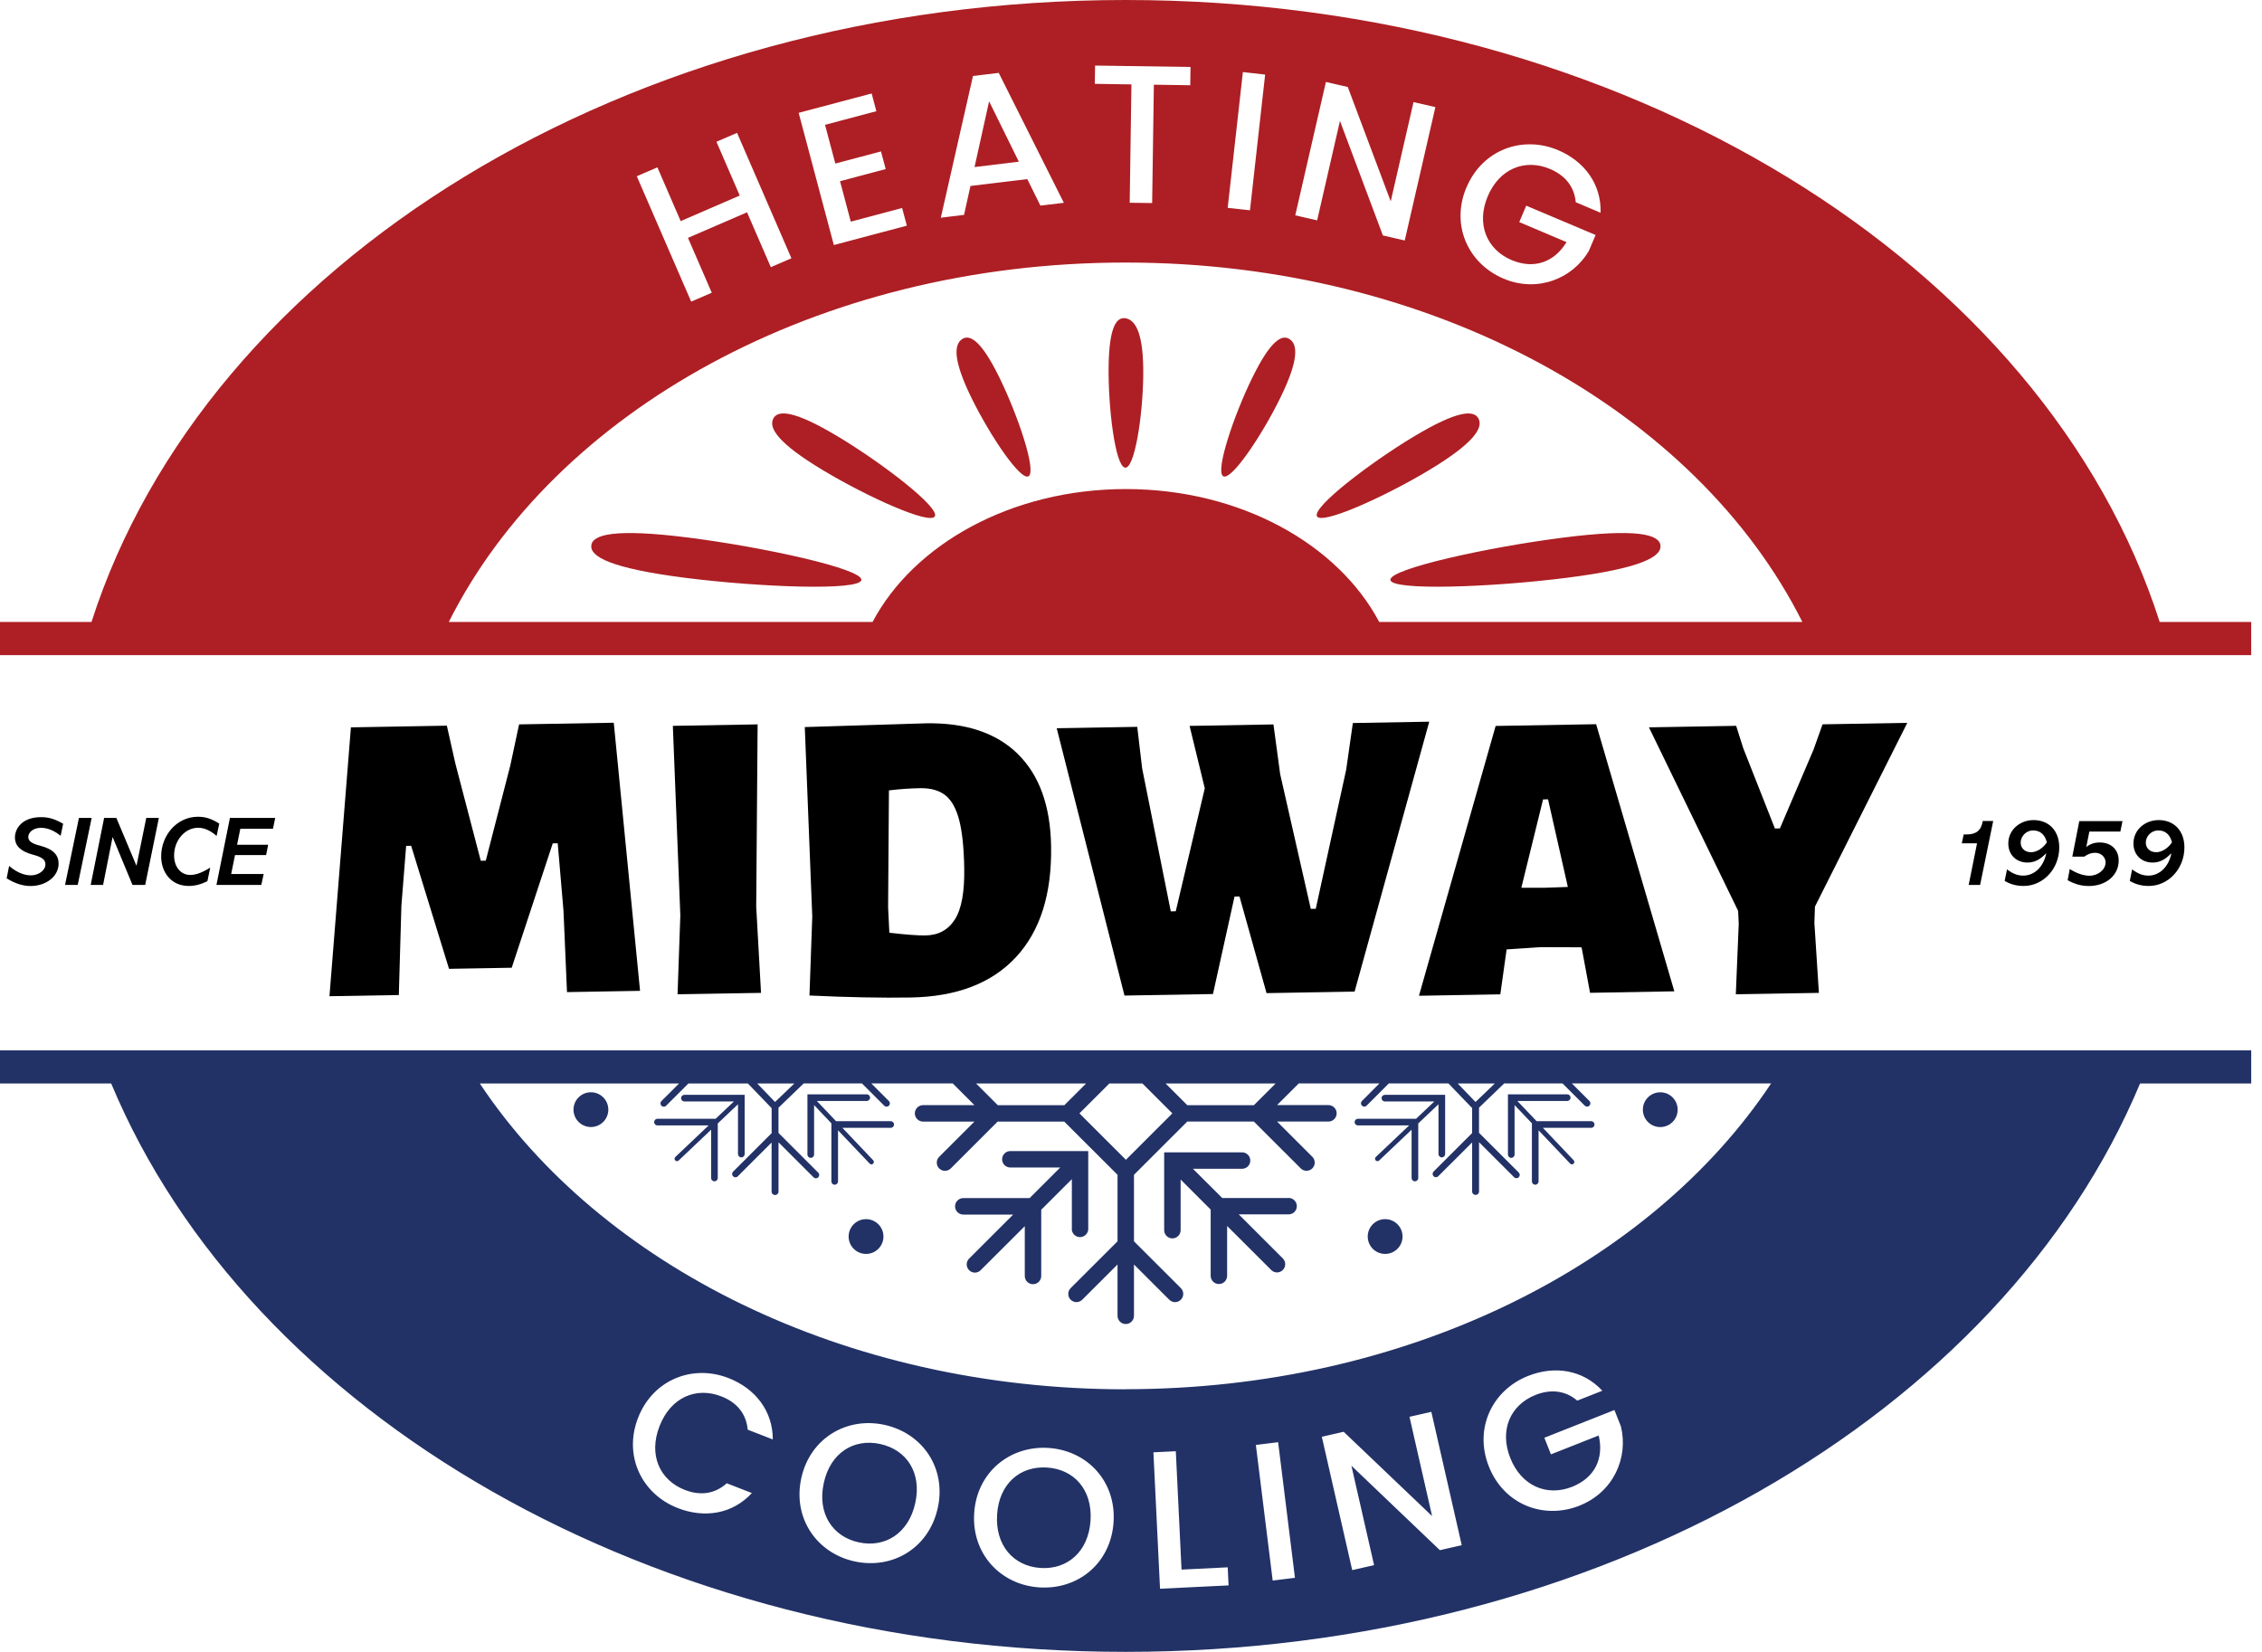 <svg width="89" height="65" viewBox="0 0 89 65" fill="none" xmlns="http://www.w3.org/2000/svg">
<path d="M27.11 21.157C24.176 20.784 23.307 21.032 23.264 21.467C23.222 21.902 24.018 22.361 26.952 22.736C29.887 23.109 33.847 23.256 33.891 22.82C33.935 22.383 30.046 21.53 27.11 21.157Z" fill="#AD1F24"/>
<path d="M61.488 21.157C58.554 21.53 54.664 22.384 54.706 22.819C54.751 23.256 58.709 23.109 61.645 22.736C64.579 22.363 65.377 21.904 65.333 21.467C65.289 21.03 64.422 20.783 61.488 21.157Z" fill="#AD1F24"/>
<path d="M32.983 17.186C31.226 16.129 30.589 16.122 30.419 16.484C30.249 16.845 30.608 17.439 32.368 18.496C34.125 19.554 36.613 20.675 36.785 20.312C36.955 19.951 34.742 18.244 32.985 17.186H32.983Z" fill="#AD1F24"/>
<path d="M58.178 16.484C58.009 16.124 57.371 16.129 55.614 17.186C53.857 18.244 51.645 19.95 51.815 20.312C51.984 20.673 54.474 19.554 56.232 18.497C57.989 17.439 58.35 16.847 58.18 16.484H58.178Z" fill="#AD1F24"/>
<path d="M44.325 12.532C43.948 12.435 43.639 12.815 43.619 14.435C43.6 16.055 43.878 18.302 44.255 18.399C44.632 18.496 44.962 16.408 44.982 14.789C45.001 13.169 44.702 12.63 44.325 12.532Z" fill="#AD1F24"/>
<path d="M37.841 13.355C37.537 13.574 37.498 14.175 38.225 15.66C38.953 17.146 40.172 18.956 40.476 18.735C40.781 18.514 40.053 16.35 39.326 14.863C38.599 13.378 38.146 13.134 37.841 13.353V13.355Z" fill="#AD1F24"/>
<path d="M49.272 14.863C48.544 16.348 47.817 18.514 48.121 18.735C48.426 18.956 49.645 17.145 50.372 15.66C51.1 14.175 51.061 13.574 50.756 13.355C50.452 13.135 49.999 13.378 49.272 14.865V14.863Z" fill="#AD1F24"/>
<path d="M84.975 24.474C80.468 10.425 63.971 0 44.286 0C24.602 0 8.107 10.425 3.6 24.474H0V25.778H88.575V24.474H84.975ZM57.704 7.366C58.332 5.884 59.909 5.319 61.306 5.909C62.339 6.346 63.01 7.244 62.976 8.372L61.999 7.958C61.946 7.348 61.582 6.901 60.99 6.65C60.007 6.234 59 6.63 58.538 7.72C58.076 8.809 58.49 9.815 59.472 10.232C60.369 10.612 61.162 10.308 61.636 9.527L59.776 8.74L60.051 8.093L62.78 9.247L62.511 9.88C61.875 10.962 60.493 11.528 59.159 10.964C57.763 10.374 57.069 8.855 57.701 7.366H57.704ZM52.169 3.225L53.029 3.423L54.719 7.923L55.616 4.017L56.476 4.215L55.271 9.463L54.411 9.265L52.722 4.758L51.824 8.671L50.963 8.473L52.169 3.225ZM48.902 2.836L49.778 2.935L49.181 8.275L48.304 8.178L48.902 2.838V2.836ZM43.087 2.58L46.842 2.635L46.831 3.354L45.4 3.333L45.332 7.99L44.449 7.978L44.517 3.321L43.076 3.299L43.087 2.58ZM38.282 2.99L39.296 2.868L41.858 7.98L40.936 8.091L40.42 7.048L38.183 7.318L37.931 8.455L37.017 8.567L38.282 2.992V2.99ZM34.297 3.681L34.481 4.376L32.461 4.912L32.867 6.436L34.663 5.959L34.849 6.653L33.052 7.131L33.475 8.722L35.495 8.185L35.68 8.88L32.808 9.642L31.424 4.44L34.297 3.678V3.681ZM25.866 6.585L26.782 8.701L29.106 7.695L28.189 5.578L29 5.228L31.139 10.163L30.329 10.513L29.393 8.354L27.069 9.36L28.005 11.519L27.195 11.869L25.055 6.935L25.866 6.585ZM54.266 24.474C52.641 21.405 48.794 19.244 44.299 19.244C39.804 19.244 35.956 21.405 34.332 24.474H17.658C21.808 16.203 32.148 10.331 44.286 10.331C56.425 10.331 66.765 16.203 70.915 24.474H54.266Z" fill="#AD1F24"/>
<path d="M38.917 3.987L38.344 6.574L40.087 6.362L38.917 3.987Z" fill="#AD1F24"/>
<path d="M34.075 47.973C33.697 47.973 33.39 48.279 33.39 48.657C33.39 49.035 33.697 49.341 34.075 49.341C34.454 49.341 34.76 49.035 34.76 48.657C34.76 48.279 34.454 47.973 34.075 47.973Z" fill="#223266"/>
<path d="M23.25 42.98C22.871 42.98 22.565 43.286 22.565 43.664C22.565 44.042 22.871 44.348 23.25 44.348C23.629 44.348 23.935 44.042 23.935 43.664C23.935 43.286 23.629 42.98 23.25 42.98Z" fill="#223266"/>
<path d="M54.499 47.973C54.12 47.973 53.814 48.279 53.814 48.657C53.814 49.035 54.12 49.341 54.499 49.341C54.878 49.341 55.184 49.035 55.184 48.657C55.184 48.279 54.878 47.973 54.499 47.973Z" fill="#223266"/>
<path d="M65.324 44.35C65.703 44.35 66.009 44.044 66.009 43.666C66.009 43.287 65.703 42.981 65.324 42.981C64.946 42.981 64.64 43.287 64.64 43.666C64.64 44.044 64.946 44.35 65.324 44.35Z" fill="#223266"/>
<path d="M29.037 45.411C29.037 45.483 29.095 45.542 29.168 45.542C29.241 45.542 29.299 45.483 29.299 45.411V43.081H26.928C26.855 43.081 26.797 43.139 26.797 43.211C26.797 43.284 26.855 43.342 26.928 43.342H28.876L28.157 44.023H25.869C25.797 44.023 25.738 44.081 25.738 44.154C25.738 44.226 25.797 44.285 25.869 44.285H27.881L26.57 45.528C26.531 45.565 26.531 45.623 26.567 45.662C26.586 45.681 26.611 45.692 26.636 45.692C26.659 45.692 26.683 45.683 26.701 45.666L27.979 44.454V46.353C27.979 46.426 28.037 46.484 28.11 46.484C28.182 46.484 28.241 46.426 28.241 46.353V44.207L29.037 43.452V45.413V45.411Z" fill="#223266"/>
<path d="M35.043 44.118H32.895L32.139 43.323H34.102C34.174 43.323 34.233 43.264 34.233 43.192C34.233 43.119 34.174 43.061 34.102 43.061H31.769V45.43C31.769 45.503 31.828 45.561 31.9 45.561C31.973 45.561 32.031 45.503 32.031 45.43V43.485L32.711 44.202V46.488C32.711 46.56 32.769 46.618 32.842 46.618C32.914 46.618 32.973 46.56 32.973 46.488V44.477L34.219 45.788C34.238 45.807 34.263 45.818 34.288 45.818C34.311 45.818 34.336 45.809 34.353 45.791C34.392 45.754 34.392 45.696 34.357 45.657L33.145 44.38H35.045C35.118 44.38 35.176 44.322 35.176 44.249C35.176 44.177 35.118 44.118 35.045 44.118H35.043Z" fill="#223266"/>
<path d="M56.598 45.411C56.598 45.483 56.657 45.542 56.729 45.542C56.802 45.542 56.86 45.483 56.86 45.411V43.081H54.489C54.416 43.081 54.358 43.139 54.358 43.211C54.358 43.284 54.416 43.342 54.489 43.342H56.435L55.717 44.023H53.43C53.358 44.023 53.299 44.081 53.299 44.154C53.299 44.226 53.358 44.285 53.43 44.285H55.443L54.131 45.528C54.092 45.565 54.092 45.623 54.128 45.662C54.147 45.681 54.172 45.692 54.197 45.692C54.22 45.692 54.244 45.683 54.262 45.666L55.54 44.454V46.353C55.54 46.426 55.598 46.484 55.671 46.484C55.743 46.484 55.802 46.426 55.802 46.353V44.207L56.598 43.452V45.413V45.411Z" fill="#223266"/>
<path d="M59.7 43.323H61.663C61.736 43.323 61.794 43.264 61.794 43.192C61.794 43.119 61.736 43.061 61.663 43.061H59.331V45.43C59.331 45.503 59.389 45.561 59.462 45.561C59.534 45.561 59.592 45.503 59.592 45.43V43.485L60.274 44.202V46.488C60.274 46.56 60.332 46.618 60.405 46.618C60.477 46.618 60.536 46.56 60.536 46.488V44.477L61.78 45.788C61.799 45.807 61.824 45.818 61.849 45.818C61.872 45.818 61.897 45.809 61.914 45.791C61.953 45.754 61.953 45.696 61.918 45.657L60.706 44.38H62.606C62.679 44.38 62.737 44.322 62.737 44.249C62.737 44.177 62.679 44.118 62.606 44.118H60.458L59.702 43.323H59.7Z" fill="#223266"/>
<path d="M42.17 48.357C42.17 48.535 42.315 48.68 42.494 48.68C42.672 48.68 42.818 48.535 42.818 48.357V45.294H39.752C39.574 45.294 39.429 45.439 39.429 45.618C39.429 45.796 39.574 45.941 39.752 45.941H41.715L40.51 47.145H37.901C37.723 47.145 37.578 47.29 37.578 47.469C37.578 47.648 37.723 47.793 37.901 47.793H39.864L38.13 49.525C38.004 49.651 38.004 49.856 38.13 49.981C38.193 50.045 38.275 50.077 38.358 50.077C38.441 50.077 38.523 50.045 38.586 49.981L40.321 48.249V50.21C40.321 50.388 40.466 50.533 40.644 50.533C40.823 50.533 40.968 50.388 40.968 50.21V47.603L42.173 46.399V48.36L42.17 48.357Z" fill="#223266"/>
<path d="M50.698 47.142H48.09L46.937 45.991H48.87C49.049 45.991 49.194 45.846 49.194 45.667C49.194 45.489 49.049 45.344 48.87 45.344H45.805V48.406C45.805 48.585 45.95 48.73 46.129 48.73C46.307 48.73 46.453 48.585 46.453 48.406V46.415L47.635 47.596V50.203C47.635 50.381 47.78 50.526 47.959 50.526C48.137 50.526 48.282 50.381 48.282 50.203V48.242L50.017 49.974C50.08 50.038 50.162 50.07 50.245 50.07C50.328 50.07 50.41 50.038 50.473 49.974C50.599 49.849 50.599 49.644 50.473 49.518L48.739 47.785H50.702C50.88 47.785 51.025 47.641 51.025 47.462C51.025 47.283 50.88 47.138 50.702 47.138L50.698 47.142Z" fill="#223266"/>
<path d="M34.633 56.821C33.589 56.594 32.67 57.169 32.412 58.357C32.153 59.543 32.745 60.465 33.789 60.691C34.833 60.917 35.755 60.327 36.013 59.14C36.272 57.954 35.677 57.049 34.633 56.821Z" fill="#223266"/>
<path d="M44.623 41.332H0V42.635H4.375C9.788 55.606 25.602 65 44.288 65C62.974 65 78.786 55.606 84.202 42.635H88.576V41.332H44.624H44.623ZM58.814 42.635L58.056 43.363L57.355 42.635H58.814ZM50.19 42.635L49.335 43.489H46.716L45.861 42.635H50.188H50.19ZM44.95 42.635L46.127 43.811L44.299 45.637L42.471 43.811L43.648 42.635H44.95ZM42.733 42.635L41.878 43.489H39.259L38.404 42.635H42.731H42.733ZM31.253 42.635L30.495 43.363L29.794 42.635H31.253ZM26.947 58.628C27.545 58.861 28.12 58.794 28.595 58.366L29.582 58.751C28.818 59.582 27.713 59.75 26.667 59.342C25.253 58.79 24.519 57.291 25.107 55.786C25.692 54.287 27.253 53.675 28.665 54.227C29.711 54.635 30.407 55.512 30.407 56.642L29.419 56.257C29.361 55.62 28.984 55.181 28.384 54.948C27.389 54.559 26.391 54.985 25.951 56.115C25.508 57.247 25.951 58.24 26.947 58.629V58.628ZM36.898 59.333C36.553 60.912 35.125 61.766 33.626 61.441C32.143 61.119 31.182 59.745 31.527 58.166C31.87 56.594 33.314 55.744 34.797 56.067C36.294 56.393 37.241 57.763 36.898 59.335V59.333ZM40.889 62.463C39.374 62.364 38.222 61.147 38.33 59.535C38.436 57.929 39.74 56.877 41.253 56.976C42.782 57.077 43.92 58.292 43.814 59.897C43.708 61.51 42.419 62.563 40.89 62.463H40.889ZM45.642 62.516L45.382 57.148L46.263 57.105L46.488 61.763L48.305 61.674L48.339 62.385L45.642 62.516ZM50.075 62.194L49.413 56.858L50.289 56.75L50.951 62.086L50.075 62.194ZM56.653 60.999L53.172 57.675L54.064 61.587L53.204 61.784L52.008 56.536L52.868 56.34L56.347 59.657L55.457 55.751L56.317 55.555L57.513 60.802L56.653 60.999ZM62.146 59.248C60.736 59.805 59.175 59.208 58.58 57.705C57.987 56.209 58.713 54.699 60.125 54.142C61.169 53.728 62.277 53.898 63.045 54.725L62.059 55.114C61.594 54.717 61.019 54.653 60.421 54.888C59.428 55.281 58.987 56.271 59.422 57.37C59.858 58.47 60.859 58.898 61.854 58.506C62.76 58.147 63.112 57.376 62.902 56.486L61.022 57.229L60.764 56.575L63.521 55.484L63.774 56.124C64.08 57.342 63.493 58.714 62.146 59.246V59.248ZM44.286 54.669C33.208 54.669 23.625 49.776 18.879 42.635H26.717L26.025 43.326C25.974 43.377 25.974 43.459 26.025 43.51C26.052 43.537 26.085 43.549 26.117 43.549C26.149 43.549 26.184 43.537 26.209 43.51L27.085 42.635H29.426L30.361 43.606V44.589L28.844 46.104C28.793 46.155 28.793 46.238 28.844 46.288C28.871 46.314 28.904 46.327 28.936 46.327C28.968 46.327 29.003 46.314 29.028 46.288L30.359 44.958V46.891C30.359 46.963 30.417 47.022 30.49 47.022C30.492 47.022 30.494 47.02 30.495 47.02C30.497 47.02 30.499 47.022 30.5 47.022C30.573 47.022 30.631 46.963 30.631 46.891V44.949L32.01 46.327C32.037 46.353 32.07 46.366 32.102 46.366C32.134 46.366 32.169 46.353 32.194 46.327C32.245 46.276 32.245 46.192 32.194 46.143L30.63 44.58V43.588L31.622 42.633H33.914L34.79 43.508C34.817 43.535 34.85 43.547 34.882 43.547C34.914 43.547 34.95 43.535 34.974 43.508C35.026 43.457 35.026 43.376 34.974 43.325L34.282 42.633H37.486L38.34 43.487H36.319C36.141 43.487 35.995 43.632 35.995 43.811C35.995 43.989 36.141 44.134 36.319 44.134H38.34L36.953 45.52C36.827 45.646 36.827 45.851 36.953 45.977C37.017 46.04 37.098 46.072 37.181 46.072C37.264 46.072 37.346 46.04 37.409 45.977L39.253 44.134H41.873L43.97 46.228V48.845L42.126 50.687C42 50.812 42 51.018 42.126 51.143C42.251 51.269 42.456 51.269 42.582 51.143L43.97 49.757V51.776C43.97 51.955 44.115 52.1 44.294 52.1C44.472 52.1 44.617 51.955 44.617 51.776V49.757L46.005 51.143C46.069 51.207 46.15 51.239 46.233 51.239C46.316 51.239 46.398 51.207 46.461 51.143C46.587 51.018 46.587 50.812 46.461 50.687L44.617 48.845V46.228L46.714 44.133H49.334L51.178 45.975C51.241 46.038 51.323 46.07 51.406 46.07C51.489 46.07 51.57 46.038 51.634 45.975C51.76 45.849 51.76 45.644 51.634 45.519L50.247 44.133H52.268C52.446 44.133 52.592 43.987 52.592 43.809C52.592 43.63 52.446 43.485 52.268 43.485H50.247L51.102 42.631H54.276L53.586 43.323C53.535 43.374 53.535 43.455 53.586 43.507C53.613 43.533 53.646 43.545 53.678 43.545C53.71 43.545 53.745 43.533 53.77 43.507L54.646 42.631H56.987L57.922 43.602V44.585L56.405 46.1C56.354 46.152 56.354 46.233 56.405 46.284C56.432 46.311 56.465 46.323 56.497 46.323C56.529 46.323 56.565 46.311 56.589 46.284L57.922 44.955V46.887C57.922 46.96 57.98 47.018 58.053 47.018C58.055 47.018 58.056 47.016 58.058 47.016C58.06 47.016 58.062 47.018 58.063 47.018C58.136 47.018 58.194 46.96 58.194 46.887V44.946L59.573 46.323C59.599 46.35 59.633 46.362 59.665 46.362C59.697 46.362 59.732 46.35 59.757 46.323C59.808 46.272 59.808 46.191 59.757 46.139L58.193 44.576V43.586L59.185 42.631H61.477L62.353 43.507C62.38 43.533 62.413 43.545 62.445 43.545C62.477 43.545 62.512 43.533 62.537 43.507C62.589 43.455 62.589 43.374 62.537 43.323L61.845 42.631H69.687C64.94 49.773 55.358 54.665 44.279 54.665L44.286 54.669Z" fill="#223266"/>
<path d="M41.2 57.747C40.135 57.676 39.312 58.382 39.232 59.593C39.151 60.804 39.873 61.628 40.938 61.699C42.004 61.77 42.828 61.048 42.908 59.837C42.987 58.626 42.265 57.818 41.2 57.747Z" fill="#223266"/>
<path d="M2.485 32.412L2.387 32.887C2.124 32.682 1.876 32.574 1.612 32.574C1.318 32.574 1.113 32.744 1.113 32.933C1.113 33.084 1.225 33.19 1.579 33.278C2.12 33.418 2.306 33.665 2.306 33.982C2.306 34.487 1.81 34.864 1.207 34.864C0.917 34.864 0.603 34.776 0.262 34.562L0.359 34.074C0.641 34.318 0.94 34.445 1.214 34.445C1.517 34.445 1.787 34.252 1.787 34.012C1.787 33.819 1.637 33.722 1.292 33.63C0.862 33.513 0.588 33.317 0.588 32.953C0.588 32.589 0.888 32.155 1.609 32.155C1.892 32.155 2.113 32.205 2.483 32.412H2.485Z" fill="black"/>
<path d="M3.607 32.184L3.058 34.822H2.559L3.106 32.184H3.608H3.607Z" fill="black"/>
<path d="M4.578 32.184L5.364 34.056H5.373L5.755 32.184H6.251L5.713 34.822H5.213L4.435 32.946H4.428L4.056 34.822H3.568L4.097 32.184H4.576H4.578Z" fill="black"/>
<path d="M8.627 32.411L8.523 32.894C8.291 32.689 8.043 32.572 7.799 32.572C7.272 32.572 6.85 33.071 6.85 33.663C6.85 34.109 7.109 34.429 7.486 34.429C7.769 34.429 8.036 34.282 8.272 34.142L8.16 34.673C7.9 34.804 7.661 34.862 7.424 34.862C6.723 34.862 6.341 34.309 6.341 33.699C6.341 32.878 6.95 32.139 7.788 32.139C8.082 32.139 8.316 32.213 8.629 32.41L8.627 32.411Z" fill="black"/>
<path d="M10.829 32.184L10.74 32.613H9.455L9.328 33.241H10.551L10.47 33.646H9.247L9.096 34.392H10.374L10.282 34.822H8.516L9.047 32.184H10.832H10.829Z" fill="black"/>
<path d="M78.424 32.307L77.909 34.822H77.459L77.788 33.184H77.188L77.263 32.836H77.367C77.746 32.836 77.955 32.686 78.013 32.305H78.424V32.307Z" fill="black"/>
<path d="M81.023 33.347C81.023 34.187 80.391 34.862 79.622 34.862C79.374 34.862 79.13 34.813 78.875 34.664L78.967 34.211C79.211 34.39 79.393 34.455 79.606 34.455C80.062 34.455 80.411 34.084 80.508 33.589L80.501 33.582C80.254 33.842 80.029 33.941 79.77 33.941C79.344 33.941 79.018 33.647 79.018 33.191C79.018 32.654 79.475 32.27 80.013 32.27C80.606 32.27 81.023 32.68 81.023 33.345V33.347ZM79.908 33.536C80.124 33.536 80.385 33.382 80.535 33.145C80.461 32.852 80.284 32.677 79.993 32.677C79.719 32.677 79.505 32.908 79.505 33.156C79.505 33.377 79.671 33.534 79.908 33.534V33.536Z" fill="black"/>
<path d="M83.511 32.311L83.427 32.721H82.207L82.087 33.329C82.246 33.206 82.404 33.151 82.618 33.151C83.044 33.151 83.361 33.414 83.361 33.863C83.361 34.447 82.857 34.864 82.188 34.864C81.882 34.864 81.627 34.786 81.353 34.636L81.437 34.196C81.701 34.362 81.965 34.459 82.216 34.459C82.549 34.459 82.846 34.219 82.846 33.938C82.846 33.722 82.664 33.557 82.436 33.557C82.28 33.557 82.165 33.6 82.005 33.708H81.537L81.811 32.311H83.51H83.511Z" fill="black"/>
<path d="M85.947 33.347C85.947 34.187 85.315 34.862 84.545 34.862C84.297 34.862 84.053 34.813 83.798 34.664L83.89 34.211C84.134 34.39 84.317 34.455 84.529 34.455C84.986 34.455 85.334 34.084 85.432 33.589L85.424 33.582C85.177 33.842 84.952 33.941 84.694 33.941C84.267 33.941 83.942 33.647 83.942 33.191C83.942 32.654 84.398 32.27 84.936 32.27C85.529 32.27 85.947 32.68 85.947 33.345V33.347ZM84.832 33.536C85.048 33.536 85.308 33.382 85.458 33.145C85.384 32.852 85.207 32.677 84.917 32.677C84.642 32.677 84.428 32.908 84.428 33.156C84.428 33.377 84.594 33.534 84.832 33.534V33.536Z" fill="black"/>
<path d="M25.184 38.989L22.309 39.039L22.171 35.84L21.944 33.183L21.748 33.186L20.134 38.08L17.667 38.123L16.177 33.282L15.98 33.285L15.793 35.64L15.692 39.154L12.963 39.201L13.807 28.621L17.582 28.555L17.918 30.051L18.916 33.87L19.113 33.867L20.077 30.127L20.424 28.504L24.149 28.439L25.183 38.986L25.184 38.989Z" fill="black"/>
<path d="M29.752 35.642L29.943 39.069L26.659 39.125L26.768 36.02L26.474 28.562L29.809 28.504L29.754 35.642H29.752Z" fill="black"/>
<path d="M40.043 29.666C40.89 30.495 41.329 31.703 41.356 33.292C41.389 35.175 40.929 36.63 39.977 37.66C39.025 38.688 37.645 39.219 35.838 39.251C34.705 39.27 33.374 39.245 31.849 39.173L31.959 36.068L31.665 28.61L36.434 28.462C37.992 28.435 39.195 28.835 40.043 29.664V29.666ZM37.574 36.174C37.834 35.761 37.955 35.087 37.938 34.151C37.924 33.358 37.859 32.732 37.742 32.277C37.625 31.823 37.445 31.496 37.202 31.299C36.958 31.102 36.625 31.008 36.201 31.015C35.787 31.022 35.378 31.052 34.976 31.102L34.943 35.692L34.992 36.703C35.647 36.779 36.121 36.814 36.415 36.809C36.926 36.8 37.312 36.59 37.572 36.176L37.574 36.174Z" fill="black"/>
<path d="M53.296 39.019L49.833 39.079L48.769 35.276L48.573 35.279L47.725 39.115L44.244 39.175L41.577 28.656L44.746 28.601L44.938 30.232L46.065 35.861L46.261 35.858L47.403 31.02L46.805 28.564L50.105 28.506L50.369 30.461L51.574 35.764L51.77 35.76L52.967 30.285L53.229 28.451L56.235 28.398L53.299 39.014L53.296 39.019Z" fill="black"/>
<path d="M65.878 39.008L62.562 39.067L62.238 37.325L62.22 37.276L60.619 37.27L59.279 37.359L59.031 39.127L55.83 39.183L58.847 28.566L62.801 28.497L65.878 39.008ZM61.688 34.901L60.909 31.453L60.713 31.457L59.858 34.933H60.773L61.688 34.901Z" fill="black"/>
<path d="M71.387 36.296L71.566 39.069L68.297 39.125L68.412 36.347L68.388 35.842L64.879 28.621L68.31 28.561L68.588 29.438L69.835 32.601L70.032 32.597L71.352 29.505L71.71 28.502L75.044 28.444L71.41 35.675L71.389 36.296H71.387Z" fill="black"/>
</svg>
